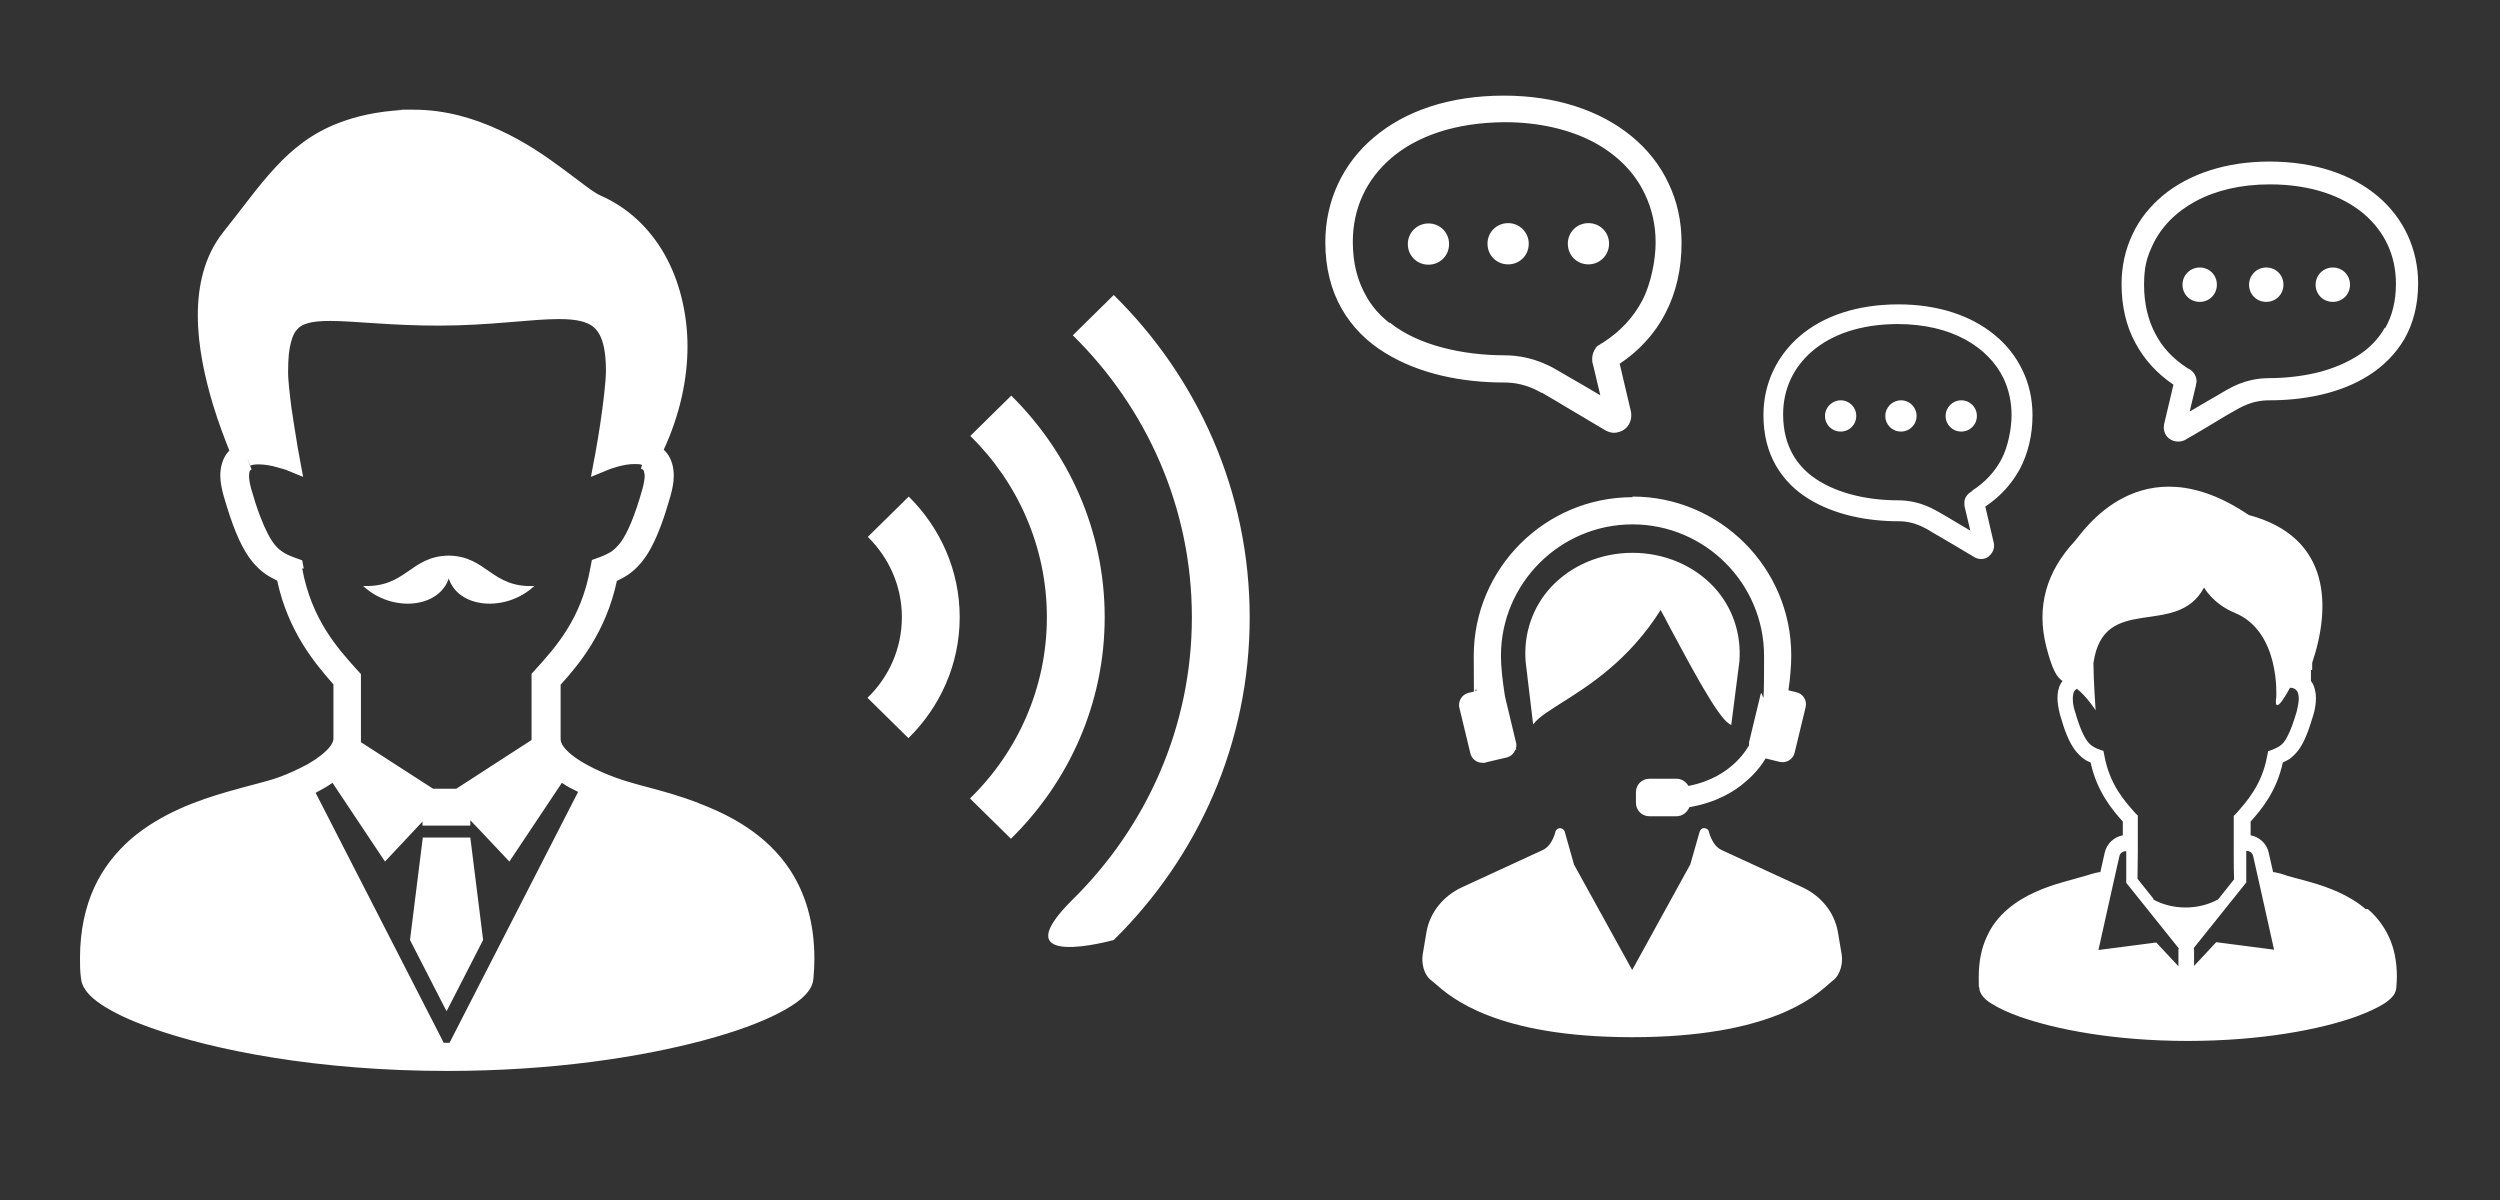 <svg xmlns="http://www.w3.org/2000/svg" viewBox="0 0 800 384"><rect x="0" y="0" width="800" height="384" fill="#333333" stroke="none"/><path d="M142.9 268h-7.6l-4.1 32.8 11.7 22.8 11.7-22.8-4.1-32.8h-7.6zm80.5-11.1c-5.3-2-10.5-3.5-15-4.7-4.6-1.2-8.5-2.3-11.2-3.3-4.7-1.7-9.6-4-13-6.4-1.7-1.2-3-2.4-3.8-3.5-.8-1.1-1-1.8-1-2.5v-17.4c6-6.6 14.5-16.9 18-33.2 1.2-.6 2.4-1.2 3.6-2 2.9-2 5.4-4.9 7.5-8.9 2.1-4 4-9.1 6-16.1.7-2.5 1.1-4.6 1.1-6.7 0-2.7-.7-5.3-2.2-7.2-.3-.4-.6-.7-1-1.1 5.2-11.3 7.6-22.6 7.6-33.1s-2.6-21.1-7.4-29.5c-4.8-8.4-11.8-15-20.6-18.8-.5-.2-1.5-.8-2.8-1.7-2.3-1.6-5.3-4-9-6.7-5.5-4.1-12.3-8.8-20.4-12.5-8-3.7-17.2-6.5-27.4-6.5s-2.5 0-3.8.1c-7.9.5-14.4 1.9-20.1 4.1-8.5 3.2-14.9 8.3-20.4 14.3-5.6 6-10.5 13-16.6 20.6-6.2 7.8-8.2 17.3-8.2 26.7 0 10 2.3 20 4.8 28.4 1.8 6 3.8 11.1 5.3 14.9-.4.4-.8.8-1.1 1.3-1.2 1.9-1.8 4.2-1.8 6.6 0 2.1.4 4.2 1.1 6.7 2.7 9.3 5.1 15.3 8.2 19.7 1.6 2.2 3.3 3.9 5.3 5.3 1.2.8 2.4 1.4 3.6 2 3.5 16.3 12.1 26.5 18 33.2v17.4c0 .5-.2 1.3-1.1 2.5-1.3 1.7-3.8 3.7-6.9 5.5-3.1 1.7-6.6 3.3-9.7 4.4-3.6 1.3-9.5 2.6-16 4.5-9.8 2.8-21.5 7-31 15.1-4.7 4.1-8.9 9.2-11.8 15.5-2.9 6.3-4.6 13.9-4.6 22.7 0 2 0 4.2.3 6.3.1 1.5.7 2.8 1.4 3.8 1.3 1.9 3 3.3 5.2 4.8 3.8 2.5 9 5 15.8 7.4 20.1 7.2 53.5 13.8 94.8 13.8 33.6 0 61.9-4.4 82.1-9.8 10.1-2.7 18.2-5.7 24-8.7 2.9-1.5 5.3-3 7.2-4.6.9-.8 1.8-1.7 2.5-2.7.7-1 1.3-2.3 1.4-3.8.2-2.2.3-4.3.3-6.3 0-11.8-3-21.2-7.9-28.6-7.4-11.1-18.6-17.2-29.2-21.2zm-126.2-75-.5-2.6-2.5-.9c-1.6-.6-2.8-1.1-3.9-1.9-1.6-1.1-3-2.6-4.6-5.7-1.6-3.1-3.4-7.6-5.3-14.3-.5-1.8-.7-3.2-.7-4.2 0-1.1.2-1.6.3-1.7.1-.1.1-.2.5-.4l-1.4-3.5 1 2.3c.6-.3 1.6-.4 2.7-.4 1.9 0 4.1.4 5.8.9.8.2 1.6.5 2.1.6l.6.2h.1l5.6 2.3-1.1-5.9s-.2-1.3-.6-3.3c-.5-3.1-1.3-7.9-2-12.6-.6-4.8-1.2-9.6-1.1-12.3 0-3.8.3-6.8.9-8.9.4-1.6.9-2.8 1.5-3.6.9-1.2 1.9-2 3.7-2.5 1.8-.6 4.3-.8 7.4-.8 7.7 0 19.2 1.5 34.6 1.5 16.5 0 29.6-2.1 38.5-2.1 2.9 0 5.3.2 7.2.7 2.9.8 4.4 1.8 5.7 4 1.3 2.2 2.2 5.9 2.2 11.7 0 3.7-.9 10.9-1.8 17-.5 3.1-.9 5.9-1.3 7.9-.3 2-.6 3.3-.6 3.3l-1.1 5.9 5.6-2.3c.4-.2 5-1.9 8.5-1.8.9 0 1.7 0 2.3.3l.9-3.2-1.3 4.4c.6.2.7.3.8.4 0 .1.3.5.4 1.8 0 .9-.2 2.3-.7 4.2-2.5 8.9-4.8 14-6.8 16.9-1 1.4-2 2.3-3 3.1-1.1.7-2.3 1.3-3.9 1.9l-2.5.9-.5 2.6c-2.9 16.4-11.3 25.5-17.6 32.5l-1.2 1.3v21.2L146 252.4h-7.4l-23.1-14.9V215.7l-1.2-1.3c-6.2-6.9-14.6-16.1-17.6-32.5zm46.6 151.8H142l-41-80c1.9-1 3.7-2 5.4-3.2l16.8 25.2 12-12.8v1.3h15.3v-1.7c.1 0 12.5 13.2 12.5 13.2l16.8-25.2c.9.6 1.8 1.2 2.8 1.7l2.4 1.2-41.1 80.2zm-.3-148.9c2.9 9.9 18.3 11.3 27.5 2.7-13.7.7-15.2-9.5-27.3-9.7s-.1 0-.1 0h-.1c-12.2.2-13.6 10.3-27.3 9.7 9.2 8.6 24.5 7.2 27.5-2.7zm378.9-25.7c-28 0-50.8 22.8-50.8 50.8s.3 6.9.9 11.2l-2.5.6c-2.2.5-3.5 2.7-3 4.8l3.5 14.5c.4 1.8 2 3.1 3.9 3.1s.6 0 .9-.1l6.8-1.6c1.3-.3 2.3-1.2 2.8-2.5h.3l-.1-.5c.2-.6.2-1.3 0-1.9l-3.5-14.6c-.8-5.1-1.3-9.5-1.3-13 0-23.2 18.9-42.1 42.1-42.1s42.1 18.9 42.1 42.1-.4 7.9-1.3 13.1l-3.5 14.5v1c-.2.1-4.9 10.2-19.4 13-.8-1.4-2.2-2.3-3.8-2.3h-8.7c-2.4 0-4.3 1.9-4.3 4.3v3.4c0 2.4 1.9 4.3 4.3 4.3h8.7c1.8 0 3.4-1.2 4.1-2.9 8.7-1.5 14.5-5.1 17.8-8 3.5-2.9 5.6-5.9 6.6-7.6l4.5 1.1c.3 0 .6.1.9.1 1.9 0 3.5-1.3 3.9-3.1l3.5-14.5c.5-2.2-.8-4.3-3-4.8l-2.5-.6c.6-4.2.9-8 .9-11.2 0-28-22.8-50.8-50.8-50.8zm12.3 42.3c6.3 11.7 14.8 27.8 18.6 30.2l.7.4 2.6-20.3c.7-8.9-2.2-17.4-8.1-23.8-6.5-7-16-11-26.1-11s-19.6 4-26.1 11c-5.9 6.4-8.8 14.9-8.1 23.8l2.4 20.1.8-.9c1.6-1.8 4.6-3.6 8.3-6 8.6-5.4 21.6-13.6 31.7-29.7.9 1.7 2.1 3.8 3.3 6.2zm53.4 96.7c-1.1-6.1-5.3-11.4-11.4-14.2L550.9 272c-3.2-1.5-4.1-6.1-4.2-6.3-.3-.4-.8-.7-1.5-.7-.6 0-1.1.5-1.3 1.1l-3 10.5-18.6 33.8-18.6-33.7-3-10.6c-.2-.6-.7-1-1.5-1.1-.5 0-1 .3-1.4.9 0 0-.9 4.6-4.1 6.1l-25.8 11.9c-6.1 2.8-10.3 8.1-11.4 14.2l-1.2 7.1c-.5 2.8.2 6.7 2.8 8.6.3.2.7.6 1.2 1 4.8 4.2 19.2 17.1 63 17.1s58.2-12.8 63-17.1c.5-.4.9-.8 1.2-1 2.6-2 3.3-5.9 2.8-8.6l-1.2-7.1zm168.9-7.2c-5.4-4.6-12-7-17.6-8.6-3.7-1.1-7.1-1.8-9.1-2.6-.9-.3-1.8-.4-2.5-.6h-.4l-1.4-6.2c-.6-2.9-3-5.1-5.8-5.6v-4.4c3.4-3.8 8.3-9.6 10.3-18.9.7-.3 1.4-.7 2.1-1.1 1.1-.8 2.1-1.8 3-3 1.8-2.5 3.1-5.9 4.7-11.2.6-2 .8-3.8.8-5.3 0-1.8-.4-3.4-1-4.6l-.6-.9v-3.5h.4v-2.3c5.9-17.5 6.3-40.2-20.3-47.3-34.7-23.5-53.3 5.8-55.7 8.4-9.1 9.8-12.3 21-9.1 33.7 1.9 7.4 3.4 9.9 5.2 11-.2.3-.4.5-.6.9-.7 1.3-1 2.8-1 4.6 0 1.6.3 3.3.8 5.3 1.5 5.3 2.9 8.7 4.7 11.2.9 1.2 1.9 2.2 3 3 .7.5 1.4.8 2.1 1.1 2 9.3 6.9 15.1 10.3 18.9v4.4c-2.8.5-5.2 2.7-5.8 5.6l-1.4 6.2h-.4c-.7.1-1.5.3-2.5.6-2.1.7-5.4 1.5-9.1 2.6-5.6 1.6-12.2 4-17.6 8.6-2.7 2.3-5.1 5.2-6.7 8.8-1.7 3.6-2.6 7.9-2.6 12.9s0 2.4.2 3.6c0 .9.4 1.6.8 2.2.7 1.1 1.7 1.9 3 2.7 2.2 1.4 5.1 2.8 9 4.2 11.5 4.1 30.4 7.8 53.9 7.8s42.5-3.7 53.9-7.8c3.8-1.4 6.8-2.8 9-4.2 1.2-.8 2.2-1.6 3-2.7.4-.6.7-1.3.8-2.2.1-1.2.2-2.5.2-3.6 0-5-.9-9.3-2.6-12.9-1.7-3.6-4-6.5-6.7-8.8zm-60 18.2-7-7.5-18.5 2.4 4.7-21.1 2-8.9c.2-1 1.1-1.6 2-1.6h.2v10.1l16.9 21.1h-.2v5.6zm-7.9-21.5-5.1-6.4c0-1.6.1-5.9.1-8.4V261l-.7-.7c-3.5-3.9-8.3-9.2-10-18.5l-.3-1.5-1.4-.5c-.9-.3-1.6-.7-2.2-1.1-.9-.6-1.7-1.5-2.6-3.2-.9-1.7-1.9-4.3-3-8.1-.5-1.6-.6-2.9-.6-3.9s.2-1.8.4-2.2c.3-.5.6-.7.9-.9 3.2 2.5 6 6.9 6 6.9s-.7-9.8-.7-15.1c3.2-22.8 26.6-7.7 35.4-24.2 0 0 2.8 5.2 9.8 8.1 14.7 6 13.3 27 13.3 27s-1.3 7.4 4.4-3h.2c.2 0 .6 0 1 .2.5.2.9.5 1.2 1.1.2.4.4 1.1.4 2.2 0 1-.2 2.2-.6 3.9-1.1 3.8-2.1 6.4-3 8.1-.9 1.8-1.7 2.6-2.6 3.2-.6.4-1.3.7-2.2 1.1l-1.4.5-.3 1.5c-1.7 9.3-6.5 14.5-10 18.5l-.7.7V273c0 2.5 0 6.8.1 8.4l-5.1 6.4c-2.9 1.6-6.5 2.6-10.4 2.6-3.9 0-7.6-1-10.4-2.6zm20 14-7 7.5v-5.6h-.2l16.9-21.1v-10.1h.2c1 0 1.8.7 2 1.6l2 8.9 4.7 21.1-18.5-2.4zm51.8-238.8c-8.3-7-20.2-11.1-34.7-11.1-13.8 0-25.6 3.9-34 10.8-4.2 3.5-7.6 7.7-9.8 12.5-2.3 4.8-3.5 10.2-3.5 15.9 0 6.9 1.4 13.3 4.4 18.8 2.8 5.3 6.9 9.8 12.2 13.4-1.2 5.2-3 12.7-3 12.7 0 .3-.1.7-.1 1 0 1.4.7 2.8 1.8 3.6.8.6 1.8.9 2.8.9s1.5-.2 2.2-.5c0 0 .9-.6 2.4-1.4 2.2-1.3 5.5-3.2 8.4-5 1.5-.9 2.8-1.7 3.9-2.3 1.1-.6 1.9-1.1 2.3-1.3 4.1-2.3 7.4-2.7 10-2.7 10.9 0 22.5-2.1 31.7-7.9 4.6-2.9 8.6-6.8 11.5-11.7 2.8-4.9 4.4-10.9 4.4-17.8 0-10.9-4.6-20.9-12.9-27.9zm2.2 42.1c-1.6 2.9-3.8 5.3-6.3 7.3-3.9 3-8.7 5.2-14 6.7-5.3 1.4-11.1 2.1-16.6 2.1-3.4 0-8.2.6-13.5 3.7-.6.3-1.9 1.1-3.6 2.1-2.5 1.4-5.7 3.3-8.4 4.9.7-2.8 1.4-6 2-8.4 0-.4.2-.8.2-1.3 0-.7-.2-1.5-.6-2.2-.3-.5-.7-.9-1-1.2-.5-.4-.9-.6-1.1-.7h-.2v-.1c-4.7-3-8.1-6.7-10.4-11.2-2.3-4.4-3.5-9.6-3.5-15.5s1-9 2.8-12.8c2.7-5.7 7.4-10.5 13.7-13.9 6.3-3.4 14.3-5.4 23.7-5.4 13.2 0 23.3 3.7 30.1 9.4 6.8 5.8 10.3 13.5 10.3 22.4 0 5.8-1.3 10.5-3.5 14.3zm-16.6-19.3c-3 0-5.5 2.4-5.5 5.5s2.4 5.5 5.5 5.5 5.5-2.4 5.5-5.5-2.4-5.5-5.5-5.5zm-21.3 0c-3 0-5.5 2.4-5.5 5.5s2.4 5.5 5.5 5.5 5.5-2.4 5.5-5.5-2.4-5.5-5.5-5.5zm-21.3 0c-3 0-5.5 2.4-5.5 5.5s2.4 5.5 5.5 5.5 5.5-2.4 5.5-5.5-2.4-5.5-5.5-5.5zm-95.6 42.5c-2.7 0-5 2.2-5 5s2.2 5 5 5 5-2.2 5-5-2.2-5-5-5zm19.3 0c-2.7 0-5 2.2-5 5s2.2 5 5 5 5-2.2 5-5-2.2-5-5-5zm8.9 49.8c1-.8 1.6-2 1.6-3.3 0-.3 0-.6-.1-.9 0 0-1.6-6.8-2.7-11.6 4.8-3.2 8.5-7.3 11.1-12.1 2.6-5 4-10.8 4-17.1 0-5.2-1.1-10.1-3.2-14.4-2.1-4.4-5.1-8.2-8.9-11.3-7.6-6.3-18.3-9.8-30.8-9.8-13.2 0-24 3.7-31.5 10.1-7.5 6.4-11.7 15.4-11.7 25.3 0 6.3 1.4 11.7 4 16.2s6.2 8 10.4 10.6c8.4 5.2 18.9 7.2 28.8 7.2 2.4 0 5.3.4 9.1 2.5.3.2 1.1.6 2 1.2 1 .6 2.3 1.3 3.6 2.1 2.7 1.6 5.7 3.3 7.6 4.5 1.3.8 2.2 1.3 2.2 1.3.6.3 1.3.5 2 .5s1.8-.3 2.5-.9zm-5.3-20.8-.2.1c-.2.1-.5.3-1 .7-.3.3-.6.6-.9 1.1-.4.6-.5 1.4-.5 2 0 .4 0 .8.1 1.2.5 2.2 1.2 5.1 1.8 7.6-2.4-1.4-5.4-3.2-7.6-4.5-1.6-.9-2.7-1.6-3.3-1.9-4.8-2.7-9.1-3.3-12.2-3.3-5.1 0-10.3-.6-15.1-1.9-4.8-1.3-9.2-3.3-12.7-6-2.3-1.8-4.3-4-5.8-6.6-2-3.5-3.2-7.7-3.2-13 0-8.1 3.3-15.1 9.4-20.3 6.1-5.2 15.3-8.6 27.3-8.6 8.5 0 15.8 1.8 21.5 4.9 5.7 3.1 9.9 7.4 12.4 12.6 1.6 3.5 2.5 7.4 2.5 11.6s-1.1 10.1-3.2 14.1-5.2 7.4-9.4 10.1zm-42.2-29c-2.7 0-5 2.2-5 5s2.2 5 5 5 5-2.2 5-5-2.2-5-5-5zM457.1 71.5c-3.6 0-6.6 2.9-6.6 6.6s2.9 6.6 6.6 6.6 6.6-2.9 6.6-6.6-2.9-6.6-6.6-6.6zm51.2 13.1c3.6 0 6.6-2.9 6.6-6.6s-2.9-6.6-6.6-6.6-6.6 2.9-6.6 6.6 2.9 6.6 6.6 6.6zm-14.8 41.1c.4.2 1.4.8 2.7 1.6 1.3.8 3 1.7 4.7 2.8 3.5 2.1 7.5 4.4 10.1 6 1.7 1 2.9 1.7 2.9 1.7.8.4 1.7.7 2.6.7s2.4-.4 3.3-1.1c1.4-1 2.2-2.7 2.2-4.4 0-.4 0-.8-.1-1.3 0 0-2.1-9-3.6-15.3 6.3-4.2 11.3-9.7 14.6-16.1 3.5-6.7 5.2-14.3 5.2-22.6 0-6.9-1.4-13.3-4.2-19.1-2.7-5.8-6.8-10.9-11.8-15-10.1-8.3-24.3-13-40.8-13-17.5 0-31.7 4.9-41.7 13.4-10 8.4-15.5 20.4-15.5 33.5 0 8.3 1.9 15.5 5.3 21.4 3.4 5.9 8.2 10.6 13.8 14 11.1 6.9 25 9.5 38.1 9.5 3.1 0 7.1.5 12 3.3zm-48.8-22.3c-3.1-2.4-5.7-5.3-7.6-8.8-2.6-4.6-4.2-10.1-4.2-17.2 0-10.7 4.3-20 12.4-26.9 8.1-6.9 20.3-11.3 36.2-11.4 11.2 0 20.9 2.4 28.5 6.4 7.6 4.1 13.2 9.8 16.4 16.7 2.2 4.6 3.4 9.8 3.4 15.4s-1.5 13.3-4.3 18.6c-2.8 5.3-6.9 9.8-12.5 13.4s-.3.1-.3.1c-.3.1-.7.4-1.3.9-.4.3-.9.8-1.2 1.5-.5.8-.7 1.9-.7 2.7 0 .6 0 1.1.2 1.6.7 2.9 1.6 6.8 2.4 10.1-3.2-1.9-7.1-4.2-10.1-5.9-2.1-1.2-3.6-2.1-4.3-2.5-6.3-3.6-12.1-4.4-16.2-4.4-6.7 0-13.6-.8-20-2.5s-12.2-4.3-16.8-8zM489.2 78c0-3.6-2.9-6.6-6.6-6.6S476 74.3 476 78s2.9 6.6 6.6 6.6 6.6-2.9 6.6-6.6zm-211.5 93.8c6.7 6.6 10.9 15.6 10.9 25.7s-4.2 19.2-11 25.8l13.1 12.9c10.1-9.9 16.4-23.6 16.4-38.7s-6.3-28.7-16.3-38.6l-13.1 12.9zm65.6-64.5c23.5 23.1 38.1 55 38.1 90.2s-14.6 67.1-38.1 90.3 13.1 13 13.1 13c26.9-26.5 43.5-62.9 43.5-103.2s-16.6-76.7-43.5-103.2l-13.2 13zm-19.7 19.3-13.1 12.9c15.1 14.8 24.5 35.4 24.5 58s-9.4 43.2-24.6 58l13.1 12.9c18.5-18.2 30-43.2 30-70.9s-11.5-52.7-29.9-70.9z" style="fill:#fff" data-name="レイヤー_1"/></svg>